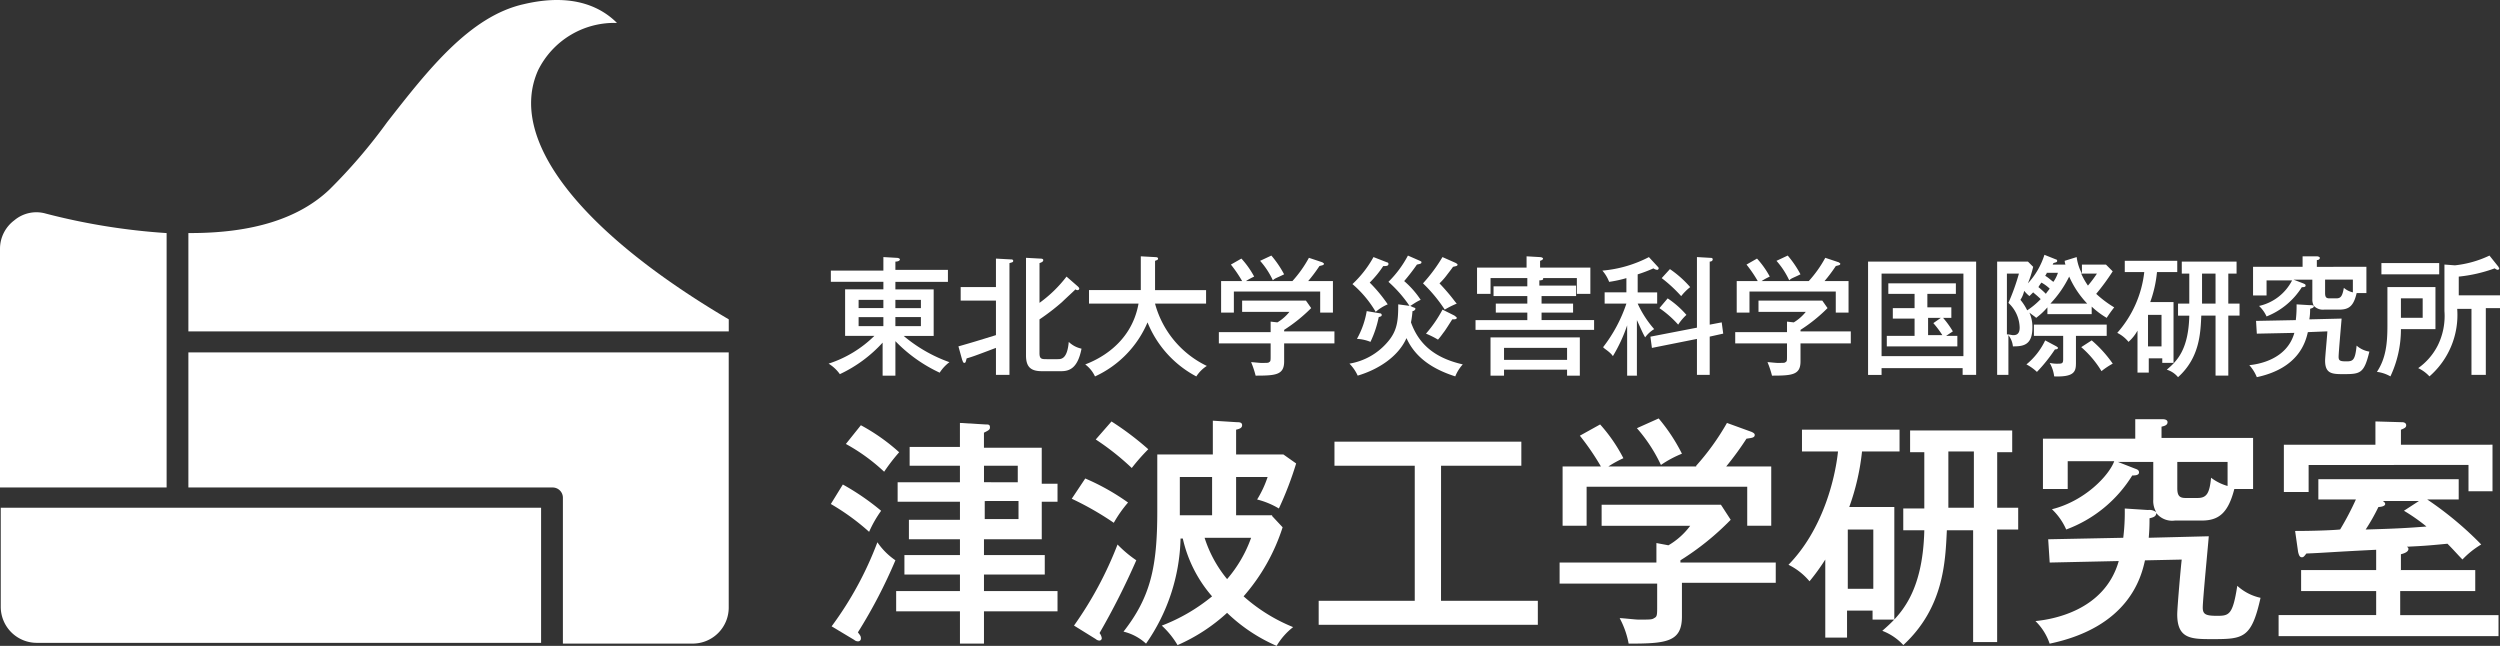 <svg xmlns="http://www.w3.org/2000/svg" width="320.732" height="82.857" viewBox="0 0 320.732 82.857">
  <rect x="0" y="0" width="320.732" height="82.857" fill="#333333" stroke="none"/>
  <g id="グループ_263" data-name="グループ 263" transform="translate(5732 -3610.948)">
    <path id="パス_548" data-name="パス 548" d="M28.3,97.2V109.81a4.623,4.623,0,0,0,4.622,4.622h64.7V97.1H28.3Z" transform="translate(-5760.204 3578.988)" fill="#fff"/>
    <path id="パス_549" data-name="パス 549" d="M101.347,113.759H118a4.623,4.623,0,0,0,4.622-4.622V76.4H53.3V93.732H100a1.316,1.316,0,0,1,1.348,1.348v18.68Z" transform="translate(-5761.132 3579.757)" fill="#fff"/>
    <path id="パス_550" data-name="パス 550" d="M28.3,93.038H49.576V60.4a82.726,82.726,0,0,1-15.5-2.5,4.394,4.394,0,0,0-4.044.867A4.56,4.56,0,0,0,28.2,62.419V93.038Z" transform="translate(-5760.2 3580.45)" fill="#fff"/>
    <path id="パス_551" data-name="パス 551" d="M53.3,71.961h69.327V70.42c-19.257-11.362-28.4-23.205-24.457-31.967a10.9,10.9,0,0,1,9.918-6.066h.193c-1.829-1.829-5.392-3.948-11.94-2.407C89.408,31.52,84.016,38.453,78.816,45.1A69.221,69.221,0,0,1,71.4,53.762c-3.948,3.755-9.918,5.585-17.813,5.585H53.3V71.961Z" transform="translate(-5761.132 3581.5)" fill="#fff"/>
    <g id="グループ_260" data-name="グループ 260" transform="translate(-5625.699 3643.639)">
      <path id="パス_552" data-name="パス 552" d="M147.17,78.913h-1.637V74.677a17.341,17.341,0,0,1-5.488,4.044,4.9,4.9,0,0,0-1.444-1.348,14.86,14.86,0,0,0,5.874-3.563h-3.755V67.84h4.911v-.963h-6.74V65.433h6.74V63.7l1.733.1c.193,0,.385.1.385.193,0,.193-.289.289-.578.289v1.059h6.74v1.541h-6.74v.963h4.911v5.97h-3.851a18.971,18.971,0,0,0,5.874,3.37,5.152,5.152,0,0,0-1.252,1.348,19.054,19.054,0,0,1-5.681-4.044v4.429Zm-1.541-9.725h-3.177v1.059h3.177Zm0,2.215h-3.177v1.155h3.177Zm1.541-1.155h3.274V69.188H147.17Zm0,2.311h3.274V71.4H147.17Z" transform="translate(-138.6 -63.411)" fill="#fff"/>
      <path id="パス_553" data-name="パス 553" d="M155.9,75.162c2.022-.578,2.311-.674,4.814-1.444V69.288h-4.525V67.555h4.525V63.9l1.829.1c.193,0,.385,0,.385.193s-.193.193-.481.289V78.821h-1.733V75.354c-2.792,1.059-3.081,1.155-3.755,1.348-.1.289-.1.578-.289.578s-.193-.193-.289-.385Zm15.31-7.7c.1.1.193.193.193.289a.207.207,0,0,1-.193.193.354.354,0,0,1-.289-.1c-.289.289-1.444,1.348-1.733,1.637A28.909,28.909,0,0,1,166.3,71.7v4.333c0,.77.289.77.963.77h1.348c.481,0,1.252,0,1.444-2.215a3.375,3.375,0,0,0,1.637.867c-.481,2.5-1.541,2.889-2.6,2.889h-2.5c-1.444,0-2.022-.578-2.022-2.022V63.8l1.829.1c.1,0,.385,0,.385.193s-.193.289-.481.385v5.1a16.519,16.519,0,0,0,3.466-3.37Z" transform="translate(-139.242 -63.415)" fill="#fff"/>
      <path id="パス_554" data-name="パス 554" d="M173.281,69.666V67.933h6.644V63.6l1.829.1c.1,0,.385,0,.385.193s-.193.193-.385.289v3.755H188.3v1.733h-6.548a12.467,12.467,0,0,0,6.644,7.992,4.45,4.45,0,0,0-1.348,1.348,13.616,13.616,0,0,1-6.259-6.933,13.377,13.377,0,0,1-6.74,6.933,4.061,4.061,0,0,0-1.252-1.541c1.252-.481,5.874-2.407,6.836-7.8h-6.355Z" transform="translate(-139.87 -63.407)" fill="#fff"/>
      <path id="パス_555" data-name="パス 555" d="M205.428,73.321v1.444h-6.451v2.311c0,1.733-1.059,1.829-3.659,1.829a11.966,11.966,0,0,0-.578-1.733c.193,0,1.059.1,1.252.1.867,0,.963,0,1.059-.1.193-.1.193-.193.193-.867V74.766H190.6V73.321h6.644V71.973l.867.1a5.814,5.814,0,0,0,1.541-1.348h-6.066V69.277h8.184l.674.963a20.355,20.355,0,0,1-3.466,2.792v.193h6.451Zm-5.392-6.548a15.221,15.221,0,0,0,2.118-2.985l1.733.578c.1.1.193.1.193.193,0,.193-.289.193-.578.289a19.912,19.912,0,0,1-1.444,1.926h3.177v4.044H203.6v-2.7H192.526v2.7h-1.637V66.774h2.7a16.707,16.707,0,0,0-1.444-2.118l1.348-.77a11.363,11.363,0,0,1,1.637,2.311,8.714,8.714,0,0,0-1.059.578Zm-2.7-3.274a13.278,13.278,0,0,1,1.637,2.407c-.963.481-1.155.481-1.444.77a10.243,10.243,0,0,0-1.637-2.5Z" transform="translate(-140.531 -63.404)" fill="#fff"/>
      <path id="パス_556" data-name="パス 556" d="M216.184,70.144c.1,0,.289.1.289.193a.43.43,0,0,1-.385.289,12.074,12.074,0,0,1-.193,1.444c1.059,2.985,3.274,4.622,6.644,5.392A5.121,5.121,0,0,0,221.576,79c-2.407-.77-5.007-2.118-6.259-4.911-1.059,2.407-3.659,4.044-6.259,4.814A5.291,5.291,0,0,0,208,77.365a8.2,8.2,0,0,0,4.911-2.792c1.252-1.444,1.348-2.792,1.348-4.814l1.444.193a16.3,16.3,0,0,0-2.7-3.081,13.732,13.732,0,0,0,2.5-3.37l1.541.674c.193.1.193.1.193.193,0,.193-.193.193-.578.289a26.618,26.618,0,0,1-1.637,2.118,11.468,11.468,0,0,1,2.118,2.407c-.674.289-1.252.77-1.348.77Zm-3.37-5.777a.207.207,0,0,1,.193.193c0,.289-.289.289-.674.289a12.926,12.926,0,0,1-1.733,2.118,18.572,18.572,0,0,1,2.311,2.792,5.657,5.657,0,0,0-1.541.963,13.945,13.945,0,0,0-2.985-3.563,13.92,13.92,0,0,0,2.7-3.466Zm-.867,6.548a.207.207,0,0,1,.193.193c0,.193-.1.193-.385.289a13.329,13.329,0,0,1-1.059,3.177,5.153,5.153,0,0,0-1.733-.385,11.025,11.025,0,0,0,1.252-3.563Zm9.725-6.451c.1.1.193.1.193.193,0,.193-.193.193-.578.289-.193.289-.578.77-.867,1.155a7.819,7.819,0,0,1-.867.963c1.541,1.637,1.926,2.311,2.215,2.6a11.5,11.5,0,0,0-1.541.77,19.254,19.254,0,0,0-2.792-3.37,20.423,20.423,0,0,0,2.5-3.37Zm-.193,6.74c.1.1.289.193.289.289,0,.193-.289.193-.578.193-.193.289-.963,1.541-1.155,1.733a9.322,9.322,0,0,1-.674.867,11.354,11.354,0,0,0-1.541-.77,16.141,16.141,0,0,0,2.118-3.081Z" transform="translate(-141.177 -63.404)" fill="#fff"/>
      <path id="パス_557" data-name="パス 557" d="M237.7,67.451V68.7h-4.429v.963h4.044v1.155h-4.044v.963h6.74v1.252H224.8V71.784h6.644v-.963H227.4V69.666h4.044V68.7h-4.333V67.451h4.333V66.392h-4.718v2.022h-1.733v-3.37h6.355V63.6l1.733.1c.193,0,.385.1.385.193s-.1.193-.385.289v.867h6.451v3.37H237.8V66.392h-4.333c.1.289-.289.289-.481.289v.674H237.7Zm-9.244,10.688v.77h-1.733V74h11.458V78.91h-1.637v-.77Zm8.088-1.252V75.347h-8.088v1.541Z" transform="translate(-141.801 -63.407)" fill="#fff"/>
      <path id="パス_558" data-name="パス 558" d="M246.322,78.913h-1.444V72.462a19.941,19.941,0,0,1-1.829,3.948c-.385-.578-1.155-.963-1.252-1.155a18.849,18.849,0,0,0,2.985-5.585h-2.792V68.225h2.792V66.4a15.808,15.808,0,0,1-2.215.481,4.76,4.76,0,0,0-.867-1.444,15.856,15.856,0,0,0,5.97-1.733l1.155,1.252a.3.3,0,0,1,.1.193.207.207,0,0,1-.193.193,1.017,1.017,0,0,1-.481-.193,18.649,18.649,0,0,1-2.022.77v2.311h2.5V69.67h-2.5a13.284,13.284,0,0,0,2.118,3.274A3.992,3.992,0,0,0,247.188,74c-.289-.481-.481-.963-1.059-2.215v7.125Zm10.688-6.836.193,1.444-1.733.385v4.911h-1.637V74.2l-5.777,1.155-.193-1.444,5.97-1.155V63.7l1.733.1c.1,0,.289,0,.289.193s-.193.289-.385.289v8.088ZM250.077,69a11.865,11.865,0,0,1,2.407,2.118,6.63,6.63,0,0,0-1.059,1.252,13.058,13.058,0,0,0-2.407-2.118Zm.289-3.755a13.536,13.536,0,0,1,2.6,2.311,6.561,6.561,0,0,0-1.155,1.155,18.547,18.547,0,0,0-2.5-2.311Z" transform="translate(-142.428 -63.411)" fill="#fff"/>
      <path id="パス_559" data-name="パス 559" d="M274.228,73.321v1.444h-6.451v2.311c0,1.733-1.059,1.829-3.659,1.829a11.965,11.965,0,0,0-.578-1.733c.193,0,1.059.1,1.252.1.867,0,.963,0,1.059-.1.193-.1.193-.193.193-.867V74.766H259.4V73.321h6.644V71.973l.867.1a5.814,5.814,0,0,0,1.541-1.348h-6.066V69.277h8.184l.674.963a20.355,20.355,0,0,1-3.466,2.792v.193h6.451Zm-5.392-6.548a15.224,15.224,0,0,0,2.118-2.985l1.733.578c.1.1.193.1.193.193,0,.193-.289.193-.578.289a19.909,19.909,0,0,1-1.444,1.926h3.081v4.044H272.3v-2.7H261.229v2.7h-1.637V66.774h2.7a16.707,16.707,0,0,0-1.444-2.118l1.348-.77a11.365,11.365,0,0,1,1.637,2.311,8.716,8.716,0,0,0-1.059.578Zm-2.7-3.274a13.277,13.277,0,0,1,1.637,2.407c-.963.481-1.155.481-1.444.77a10.244,10.244,0,0,0-1.637-2.5Z" transform="translate(-143.085 -63.404)" fill="#fff"/>
      <path id="パス_560" data-name="パス 560" d="M278.833,77.973v.867H277.1V64.3h13.865V78.839h-1.733v-.867Zm10.5-1.541V65.841h-10.5V76.432ZM284.8,70.174h2.985v1.348h-1.059a11.76,11.76,0,0,1,1.252,1.733l-.867.578h1.444V75.18h-9.051V73.832h3.563V71.618h-2.792V70.27h2.792V68.44H279.7V67.092h8.666V68.44h-3.659v1.733Zm1.637,1.348H284.8v2.215h1.829a11.975,11.975,0,0,0-1.155-1.541Z" transform="translate(-143.742 -63.433)" fill="#fff"/>
      <path id="パス_561" data-name="パス 561" d="M303.062,64.652a1.959,1.959,0,0,1-.1-.481l1.541-.481a6.033,6.033,0,0,0,.674,2.118V64.652h3.081l.867.867a28.384,28.384,0,0,1-2.118,2.889,13.751,13.751,0,0,0,2.311,1.733,16.329,16.329,0,0,0-.963,1.348,10.6,10.6,0,0,1-1.926-1.444v.963h-5.681V70.14a8.875,8.875,0,0,1-1.444,1.348c-.193-.193-.385-.289-.867-.674a4.469,4.469,0,0,1,.385,1.926c0,2.311-1.252,2.407-2.5,2.407a2.807,2.807,0,0,0-.578-1.444v5.1H294.3V64.267h3.948l.674.674a14.23,14.23,0,0,1-.674,2.118,9.685,9.685,0,0,0,2.118-3.659l1.444.578a.207.207,0,0,1,.193.193c0,.193-.193.193-.481.289l-.1.193Zm-7.51,1.155v7.8c.289,0,.674.1.77.1.289,0,.867,0,.867-.963a4.46,4.46,0,0,0-1.444-3.177,27.346,27.346,0,0,0,1.348-3.755h-1.541Zm3.37,2.407-.481.481a4.449,4.449,0,0,1-.674-.674,3.4,3.4,0,0,1-.481,1.155,6.54,6.54,0,0,1,.867,1.348,9.72,9.72,0,0,0,1.733-1.444C299.4,68.6,299.114,68.407,298.922,68.214Zm2.985,6.933c.1.1.193.1.193.193,0,.193-.289.193-.385.193a20.26,20.26,0,0,1-2.311,2.889,6.045,6.045,0,0,0-1.348-.963,8.865,8.865,0,0,0,2.407-3.081Zm2.5,2.215c0,1.059-.289,1.733-2.792,1.637a4.477,4.477,0,0,0-.578-1.733,4.316,4.316,0,0,0,1.155.1c.481,0,.578-.1.578-.578V73.8h-3.755V72.355h9.34V73.8H304.41v3.563Zm-3.37-9.629a5.03,5.03,0,0,0-1.059-.77,5.7,5.7,0,0,0-.385.578,12.027,12.027,0,0,1,.963.867C300.655,68.214,300.848,68.022,301.04,67.733Zm-.385-1.926c-.1.1-.1.193-.193.289.385.193.867.674,1.059.77a4.328,4.328,0,0,0,.578-1.155h-1.444Zm5.2,3.851a12.072,12.072,0,0,1-2.311-3.466,13.947,13.947,0,0,1-2.407,3.466Zm-.77-3.851a9.209,9.209,0,0,0,.867,1.541,15.357,15.357,0,0,0,1.155-1.541Zm1.348,8.57a15.763,15.763,0,0,1,2.7,2.985,9.36,9.36,0,0,0-1.444.963,12.84,12.84,0,0,0-2.6-3.081Z" transform="translate(-144.381 -63.4)" fill="#fff"/>
      <path id="パス_562" data-name="パス 562" d="M317.522,69.592v7.7h-1.444v-.578h-1.733v1.829H312.9V73.155a5.4,5.4,0,0,1-1.155,1.444,4.263,4.263,0,0,0-1.444-1.155,14.105,14.105,0,0,0,3.466-7.8h-2.5V64.2H318v1.444h-2.6a15.6,15.6,0,0,1-.867,3.851h2.985Zm-3.274,1.541v4.044h1.733V71.133Zm10.3-1.444h1.444v1.541H324.55v7.7h-1.637v-7.7h-1.829c-.1,2.215-.193,5.392-2.985,7.9a2.958,2.958,0,0,0-1.444-.963c1.252-1.059,2.792-2.5,2.889-6.933H318.1V69.688h1.444V65.837h-.963V64.3h7.029v1.541H324.55Zm-1.637-3.851H321.18v3.851h1.733Z" transform="translate(-144.975 -63.43)" fill="#fff"/>
      <path id="パス_563" data-name="パス 563" d="M342.921,64.948v3.37h-1.252c-.385,1.637-.963,2.118-2.215,2.118h-1.926a1.606,1.606,0,0,1-1.348-.481c0,.289-.289.289-.481.385a7.321,7.321,0,0,1-.1,1.348l4.14-.1c0,.1-.385,4.333-.385,4.911,0,.481.193.578.963.578.867,0,1.155-.1,1.348-2.022a3.212,3.212,0,0,0,1.637.77c-.674,2.792-1.155,2.889-3.274,2.889-1.444,0-2.407,0-2.407-1.733,0-.481.289-3.37.289-3.755l-2.5.1c-.289,1.252-1.155,4.622-6.548,5.777a5.276,5.276,0,0,0-.963-1.541c1.059-.1,4.814-.674,5.777-4.14l-4.814.1-.1-1.637,5.1-.1a14.91,14.91,0,0,0,.1-2.022l1.637.1c.385,0,.385,0,.578.1a1.758,1.758,0,0,1-.193-.867v-2.5h-2.407l1.252.481c.193.1.289.1.289.289s-.289.193-.481.193a9.45,9.45,0,0,1-4.526,3.755,4.339,4.339,0,0,0-.963-1.348,6.284,6.284,0,0,0,4.237-3.274h-3.274v1.926h-1.733V64.948h6.355V63.6h1.829c.193,0,.385.1.385.193,0,.193-.193.289-.385.289v.867Zm-5.3,1.541v1.829c0,.578.193.674.578.674h.867c.578,0,.77-.289.963-1.348a2.624,2.624,0,0,0,1.155.578V66.585h-3.563Z" transform="translate(-145.629 -63.407)" fill="#fff"/>
      <path id="パス_564" data-name="パス 564" d="M352.41,67.448v5.488h-4.429A14.163,14.163,0,0,1,346.633,79a4.6,4.6,0,0,0-1.733-.578c1.156-1.733,1.348-3.659,1.348-5.97V67.544h6.162Zm.481-2.985v1.444h-7.414V64.463Zm-4.911,4.525v2.5h2.792v-2.5Zm10.688,9.821h-1.637V70.336H355.2A10.437,10.437,0,0,1,351.64,79a4.66,4.66,0,0,0-1.444-1.059,8.021,8.021,0,0,0,2.5-2.889,8.515,8.515,0,0,0,.867-4.429v-5.97l1.348.1a13.664,13.664,0,0,0,4.429-1.252l1.155,1.444c0,.1.1.1.1.193a.207.207,0,0,1-.193.193.73.73,0,0,1-.385-.193A18.955,18.955,0,0,1,355.4,66.2V68.6h5.3V70.24h-1.829v8.57Z" transform="translate(-146.26 -63.404)" fill="#fff"/>
    </g>
    <g id="グループ_261" data-name="グループ 261" transform="translate(-5625.41 3664.63)">
      <path id="パス_565" data-name="パス 565" d="M140.441,93.7a31.437,31.437,0,0,1,4.911,3.37,14.945,14.945,0,0,0-1.541,2.7A29.412,29.412,0,0,0,138.9,96.2ZM139,111.894a44.306,44.306,0,0,0,5.874-10.784,8.783,8.783,0,0,0,2.311,2.311,64.712,64.712,0,0,1-4.814,9.244c.289.385.385.481.385.77a.353.353,0,0,1-.385.385.736.736,0,0,1-.481-.193Zm3.755-25.8a25.117,25.117,0,0,1,4.911,3.466,24.65,24.65,0,0,0-1.926,2.5,24,24,0,0,0-4.911-3.563Zm25.227,7.318v2.5h-2.022v4.814h-7.414v2.022h7.8v2.5h-7.8v2.118h9.436v2.6h-9.436v4.14h-3.081v-4.14h-8.184v-2.6h8.184V105.25h-7.125v-2.5h7.125v-2.022h-6.548v-2.5h6.548V95.91H147.47v-2.5h7.992V91.288H149.01V88.881h6.451V85.8l3.274.193c.385,0,.578,0,.578.385,0,.289-.193.385-.77.674v1.926h7.414V93.6h2.022Zm-5.1,0V91.288h-4.333v2.118Zm-4.237,2.407v2.311h4.333V95.814Z" transform="translate(-138.9 -85.222)" fill="#fff"/>
      <path id="パス_566" data-name="パス 566" d="M172.733,92.914A29.311,29.311,0,0,1,178.222,96a15.861,15.861,0,0,0-1.829,2.6A38.487,38.487,0,0,0,171,95.514Zm-1.444,18.872a47.329,47.329,0,0,0,5.585-10.4,15.121,15.121,0,0,0,2.407,2.022,94.116,94.116,0,0,1-4.718,9.34,1.28,1.28,0,0,1,.289.674.307.307,0,0,1-.289.289.736.736,0,0,1-.481-.193ZM176.1,85.6a37.846,37.846,0,0,1,4.718,3.563,25.241,25.241,0,0,0-2.118,2.407,33.014,33.014,0,0,0-4.622-3.659Zm20.605,12.132,1.348,1.444a24.981,24.981,0,0,1-5.007,8.858,21.9,21.9,0,0,0,6.355,3.948,8.652,8.652,0,0,0-2.118,2.407,21.412,21.412,0,0,1-6.355-4.237,22.937,22.937,0,0,1-6.355,4.14,10.764,10.764,0,0,0-2.022-2.5,23.222,23.222,0,0,0,6.451-3.755,16.974,16.974,0,0,1-3.755-7.414h-.289a24.487,24.487,0,0,1-4.429,13.48,6.529,6.529,0,0,0-2.889-1.541c3.466-4.429,4.333-8.281,4.333-15.406V89.833H189.1V85.5l3.081.193c.289,0,.674,0,.674.385s-.385.481-.77.578v3.177h6.066l1.637,1.155a43.886,43.886,0,0,1-2.215,5.777,10.386,10.386,0,0,0-2.792-1.155,13.518,13.518,0,0,0,1.348-2.889h-4.044v4.911h4.622Zm-7.7,0V92.722h-4.14v4.911h4.14Zm-.963,2.792a15.919,15.919,0,0,0,2.889,5.3,16.684,16.684,0,0,0,3.081-5.3Z" transform="translate(-140.092 -85.211)" fill="#fff"/>
      <path id="パス_567" data-name="パス 567" d="M219.595,108.713h12.421v3.081H203.9v-3.081h12.325V91.381h-10.3V88.3H229.9v3.081h-10.3Z" transform="translate(-141.313 -85.315)" fill="#fff"/>
      <path id="パス_568" data-name="パス 568" d="M263.731,103.591v2.7H251.695v4.333c0,3.274-2.022,3.466-6.836,3.466a11.178,11.178,0,0,0-1.155-3.274c.385,0,2.022.193,2.407.193,1.541,0,1.733,0,2.022-.193.385-.193.385-.385.385-1.637v-2.792H236v-2.7h12.421v-2.5l1.541.289a9.313,9.313,0,0,0,2.792-2.5H241.392v-2.7H256.7l1.252,1.926a34.494,34.494,0,0,1-6.451,5.2v.289h12.228ZM253.524,91.266a31.416,31.416,0,0,0,3.948-5.488l3.177,1.155c.193.1.385.193.385.385,0,.385-.481.385-1.059.481a39,39,0,0,1-2.6,3.563h5.777v7.607h-3.081V93.962H239.466v5.007h-3.081V91.362H241.3a32.3,32.3,0,0,0-2.7-3.948l2.6-1.444a20.527,20.527,0,0,1,2.985,4.333,14.088,14.088,0,0,0-1.926,1.059h11.266ZM248.71,85.2a22.994,22.994,0,0,1,2.985,4.525A13.863,13.863,0,0,0,249,91.17a20,20,0,0,0-3.081-4.718Z" transform="translate(-142.505 -85.2)" fill="#fff"/>
      <path id="パス_569" data-name="パス 569" d="M280.076,96.618v14.443h-2.792v-1.155H274.01v3.466h-2.792V103.358a27.564,27.564,0,0,1-2.022,2.792,8.231,8.231,0,0,0-2.7-2.118c4.333-4.429,5.97-10.88,6.355-14.539h-4.622V86.7h12.517v2.792h-4.814a30.136,30.136,0,0,1-1.637,7.125h5.777Zm-5.97,2.889v7.607h3.274V99.506Zm19.161-2.792h2.7v2.792h-2.7v14.443h-3.081V99.6h-3.37c-.193,4.044-.385,9.918-5.585,14.732a7.077,7.077,0,0,0-2.7-1.829c2.215-1.926,5.2-4.718,5.392-12.9h-2.7V96.81h2.7V89.589H282.1V86.8h13.1v2.792h-1.926v7.125Zm-2.985-7.222h-3.274v7.222h3.274Z" transform="translate(-143.638 -85.256)" fill="#fff"/>
      <path id="パス_570" data-name="パス 570" d="M327.323,88v6.259h-2.407c-.77,2.985-1.926,4.044-4.14,4.044h-3.466a2.589,2.589,0,0,1-2.407-.963c0,.481-.482.578-.867.674a24.41,24.41,0,0,1-.1,2.5l7.7-.193c0,.289-.77,8.088-.77,9.147,0,.867.385,1.059,1.829,1.059,1.541,0,2.022-.1,2.6-3.851a6.435,6.435,0,0,0,2.985,1.541c-1.155,5.2-2.215,5.3-6.162,5.3-2.7,0-4.526,0-4.526-3.177,0-.867.481-6.355.578-7.029l-4.718.1c-.481,2.215-2.118,8.57-12.228,10.688A7.3,7.3,0,0,0,299.4,111.2c2.022-.193,8.858-1.252,10.688-7.7l-8.858.193-.193-2.985,9.629-.193a26.488,26.488,0,0,0,.193-3.755l2.985.193a1.391,1.391,0,0,1,1.059.289,2.87,2.87,0,0,1-.385-1.637V90.788h-4.526l2.215.867c.289.1.481.193.481.481,0,.385-.578.385-.867.385a16.811,16.811,0,0,1-8.473,6.933,7.989,7.989,0,0,0-1.829-2.6c4.237-1.059,7.318-4.333,7.992-6.162h-5.97v3.563h-3.177V87.8h11.843V85.3h3.466c.385,0,.674.1.674.385,0,.385-.385.481-.77.578v1.444h11.747ZM317.6,90.788v3.37c0,.963.289,1.252,1.059,1.252H320.2c1.155,0,1.541-.578,1.733-2.6a6.258,6.258,0,0,0,2.118,1.059V90.788Z" transform="translate(-144.859 -85.204)" fill="#fff"/>
      <path id="パス_571" data-name="パス 571" d="M347.4,104.665h9.629v2.7H347.4v3.081h12.614v2.7H331.8v-2.7h12.517v-3.081h-9.629v-2.7h9.629v-2.6c-5.874.289-6.548.385-8.955.481-.289.385-.385.481-.578.481-.289,0-.385-.289-.481-.674l-.385-2.7c2.407,0,5.007-.1,5.777-.193a37.03,37.03,0,0,0,2.022-3.851H336.9v-2.6h18.006v2.6h-4.044a43.975,43.975,0,0,1,6.933,5.777,11.136,11.136,0,0,0-2.407,1.926c-.578-.578-1.059-1.155-1.926-2.022-2.985.289-3.37.289-5.2.385.1.1.193.1.193.289,0,.385-.578.578-.963.674v2.022Zm11.843-16.08v5.97h-3.081v-3.37H335.652v3.466h-3.177V88.585h11.747V85.6l3.466.1c.193,0,.481.1.481.385s-.193.385-.674.578v1.926Zm-9.436,7.222h-4.622c.1.1.289.193.289.385,0,.289-.578.385-.867.385a25.759,25.759,0,0,1-1.637,2.889c3.659-.1,5.392-.193,7.8-.385a24.06,24.06,0,0,0-2.889-2.022Z" transform="translate(-146.062 -85.215)" fill="#fff"/>
    </g>
  </g>
</svg>
